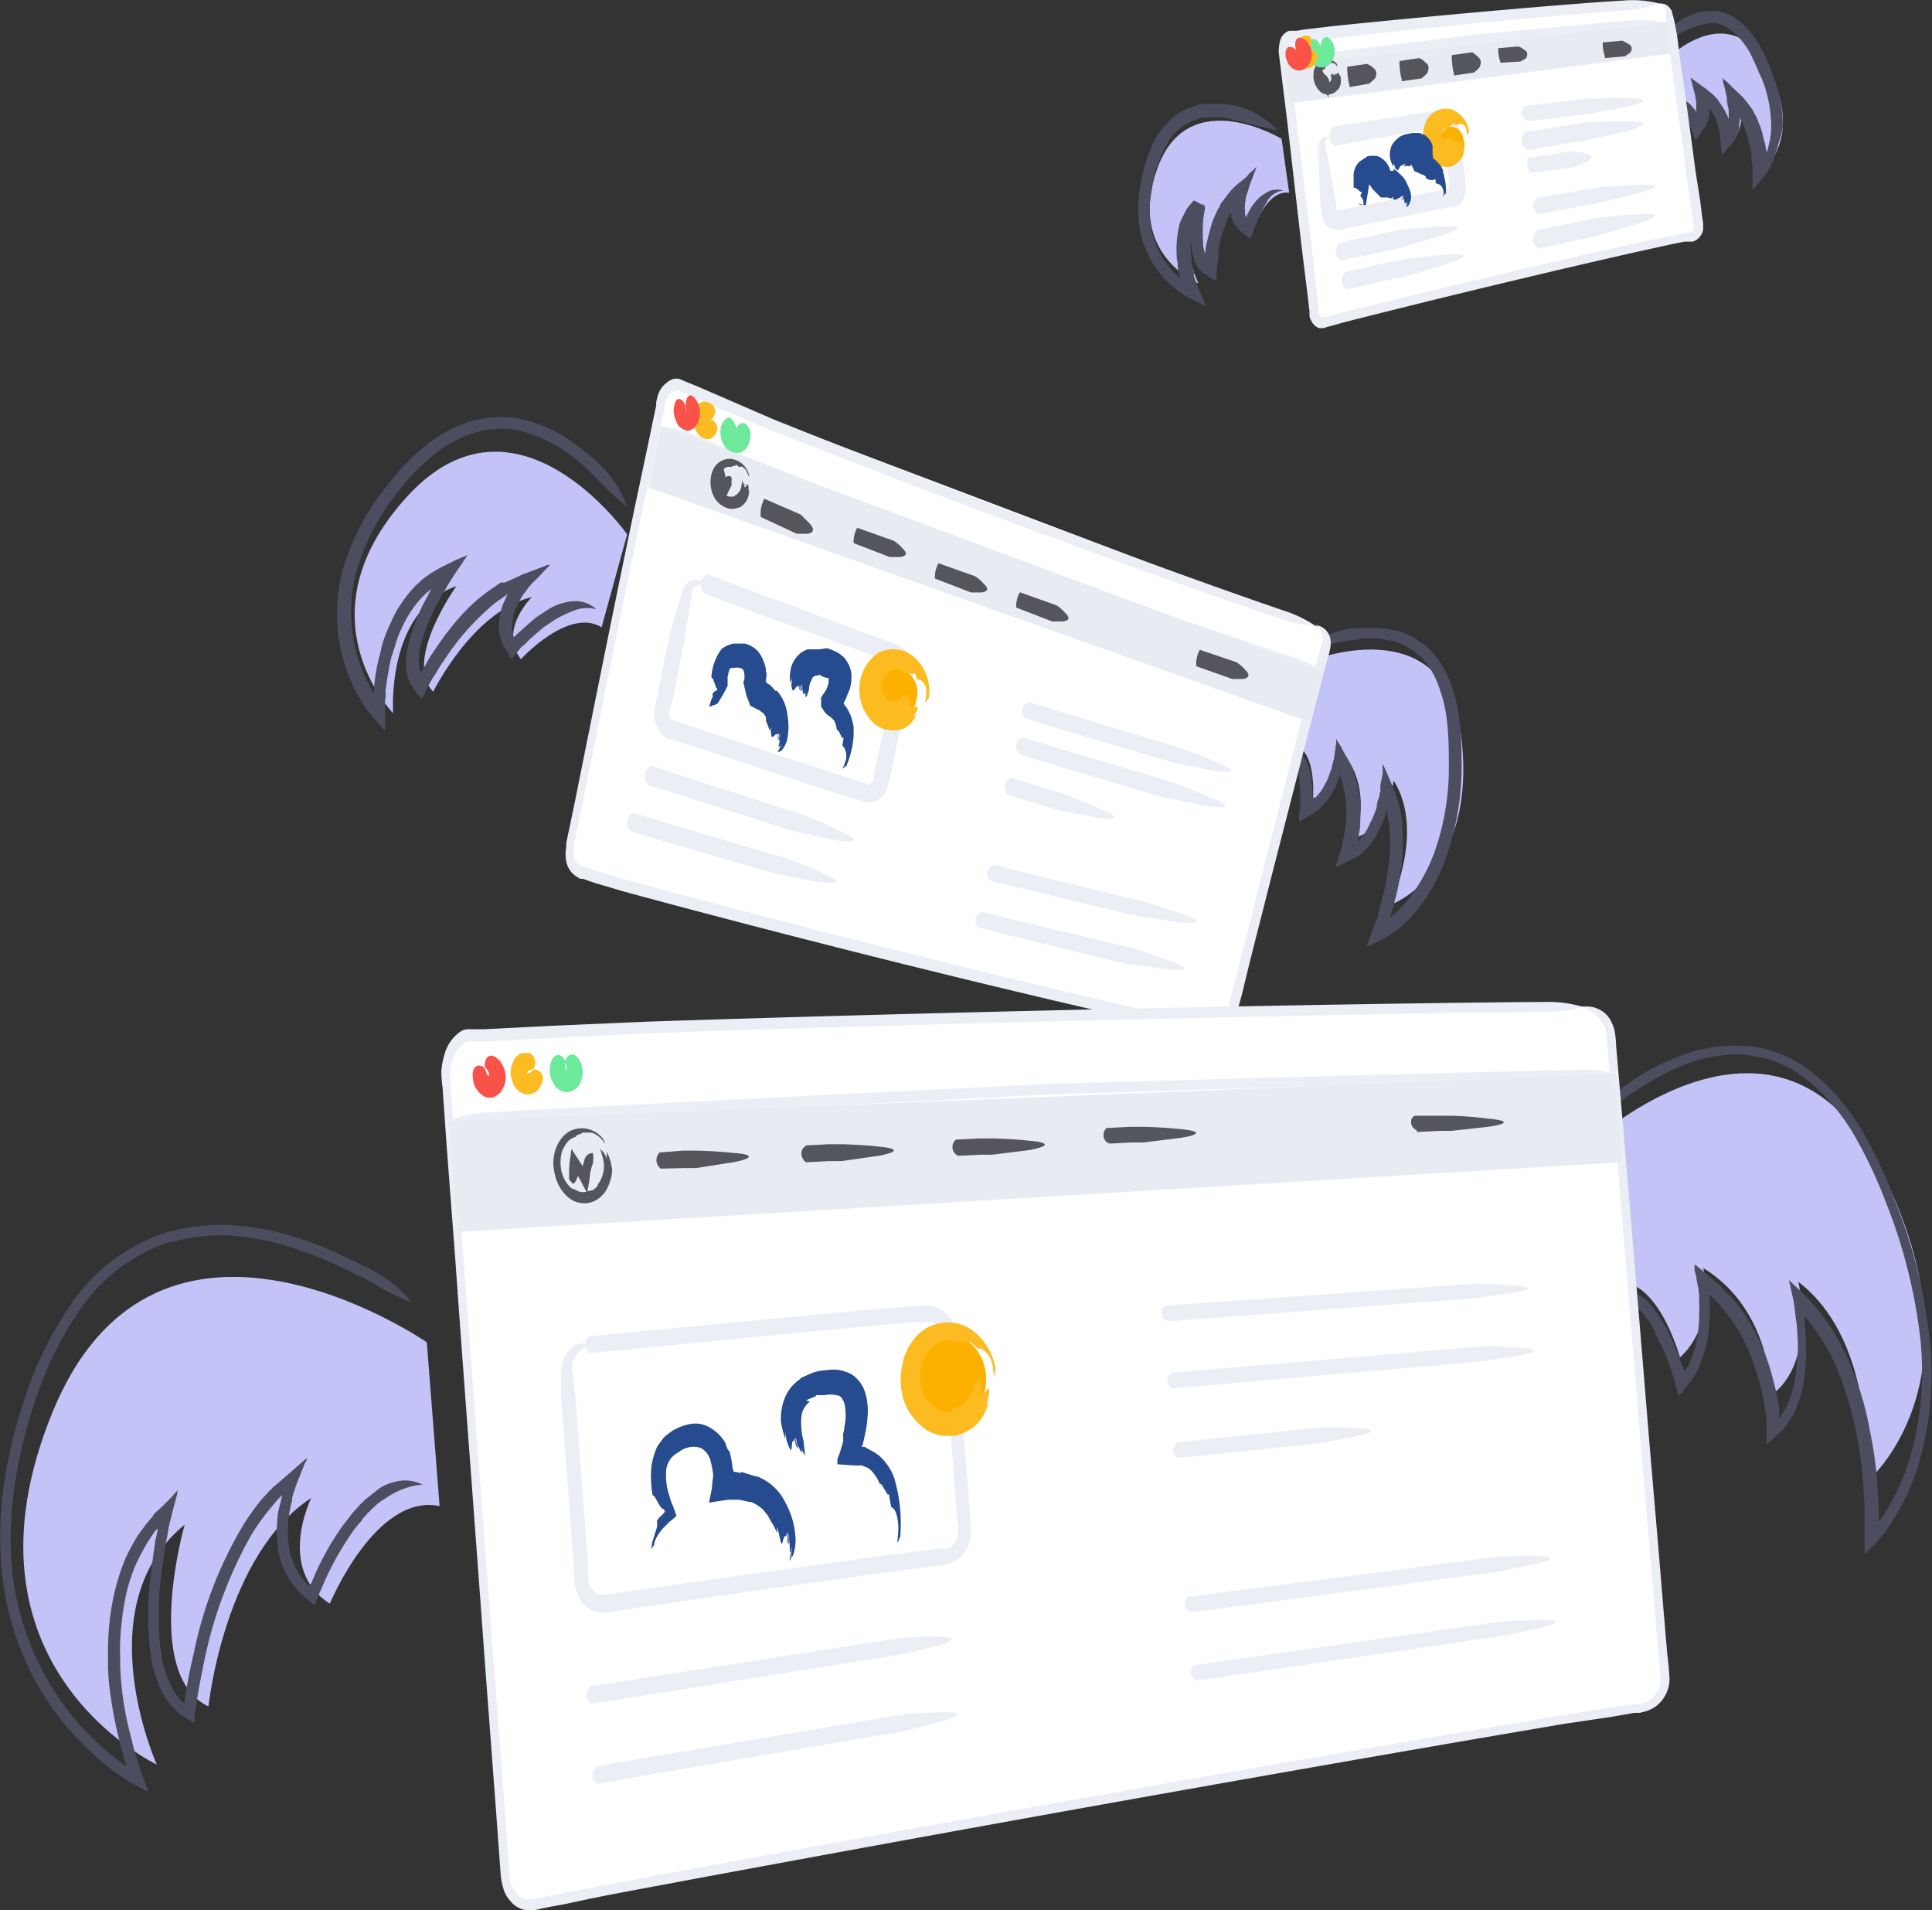 <svg id="Layer_1" data-name="Layer 1" xmlns="http://www.w3.org/2000/svg" viewBox="0 0 332.7 328.9"><rect x="0" y="0" width="332.7" height="328.9" fill="#333333" stroke="none"/><defs><style>.cls-1{fill:#c3c3f7;}.cls-2{fill:#4c4d5f;}.cls-3{fill:#fff;}.cls-4{fill:#ebeef4;}.cls-5{fill:#e8ecf2;}.cls-6{fill:#55565b;}.cls-7{fill:#fcb100;}.cls-8{fill:#fcbb20;}.cls-9{fill:#264b8e;}.cls-10{fill:#6de99b;}.cls-11{fill:#f85249;}</style></defs><path class="cls-1" d="M108,92.2S88.9,65.1,70.1,85.7,67.7,123,67.7,123s-1.3-17.6,10.9-21.9c0,0-9.2,12.8-4,18.2,0,0,6.8-13.9,17-16.3,0,0-5.8,5.6-1.9,10.7,0,0,8.2-9,13.9-5.5m121.5,6s24.1-10.1,26.6,13.3S239.4,156,239.4,156s6.1-12.7.6-21.4c0,0-1.1,8.3-6.6,9.8,0,0,3.1-8-2-14.4,0,0-.7,5.8-5.3,7.7,0,0,.8-9.3-4.1-9.4" transform="translate(0 -0.2)"/><path class="cls-2" d="M224.4,112l3.7-.7,3.9-.8,1.8-.2,1.2-.2h2.3l2.8.5a12.5,12.5,0,0,1,4.9,3,14.8,14.8,0,0,1,3,5.5c1.5,4.1,1.5,8.9,1.5,13.5a43.9,43.9,0,0,1-2,12.9,30.1,30.1,0,0,1-5.1,9.7,21.3,21.3,0,0,1-3,3h0V158l.5-1.5.3-1.3a26.9,26.9,0,0,0,.9-4.4,31.5,31.5,0,0,0,.4-8.1,6.6,6.6,0,0,0-.1-1.4l-.2-1.3-.2-.8-.2-.8c-.1-.4-.3-.9-.4-1.4l-.5-1.2-1.1-2.6-.6-1.3h0s0-.2-.1,0v1.6a17.7,17.7,0,0,0-.4,2v1a2.9,2.9,0,0,0-.2.9l-.3.8a.9.9,0,0,1-.1.5v.2a1.9,1.9,0,0,1-.2.8,16,16,0,0,1-1,2.3,10.1,10.1,0,0,1-1.6,2.6l-.5.6c.1-.9.3-1.7.4-2.6a40.1,40.1,0,0,0,0-4.9,18.4,18.4,0,0,0-.5-2.5,5,5,0,0,0-.4-1.3l-.2-.6v-.3l-.2-.5-.9-1.8a19.8,19.8,0,0,1-1.1-2l-.6-.9-.2-.4h0v.7l-.4,2.8-.3,1.1a4.3,4.3,0,0,1-.1.5l-.2.5-.3.9a8,8,0,0,1-.8,1.6,5.7,5.7,0,0,1-1.1,1.6l-.3.4H226v-.3c0-1.1-.1-2-.1-2.5a9.1,9.1,0,0,0-1.4-4.2,4,4,0,0,0-1.4-1.5,3.1,3.1,0,0,0-2.1-.2,3,3,0,0,1,2.2,2.3,25,25,0,0,1,.6,3.8c0,.5.1,1.3.1,2.3v1.4a13.7,13.7,0,0,1-.2,1.9v1.1c0,.2.1,0,.1,0l.4-.2,1.6-.9,1.5-1.1.5-.6.4-.4a8,8,0,0,0,1.3-1.9,8.2,8.2,0,0,0,.9-1.9,4.9,4.9,0,0,0,.4-1.1h0v.2h0v.2l.2.6.3,1.1a18.8,18.8,0,0,1,.4,6.7,20,20,0,0,1-.4,2.4l-.2,1.2-.2.6-.2.7-.4,1.3-.2.6v.3h.2l1.6-.8,1.6-.8a3.6,3.6,0,0,0,1.4-1.1l.8-.7a14.9,14.9,0,0,0,1.8-3,11.9,11.9,0,0,0,1.1-2.6l.3-.8v1l.3,1.2c0,.5.1.9.1,1.3a32.3,32.3,0,0,1-.4,7.6,25.8,25.8,0,0,1-.9,4.2l-.3,1.2-.4,1.5v.3a6.1,6.1,0,0,1-.5,1.2l-.7,2-.5,1.3-.3.7h.4l2.2-1.1,1.4-.8.7-.5.8-.5a35.1,35.1,0,0,0,3.3-3.4,31.3,31.3,0,0,0,5.4-10.4,47.7,47.7,0,0,0,2.2-13.5c0-4.7,0-9.6-1.6-14.2a17,17,0,0,0-3.5-6.3,14.5,14.5,0,0,0-5.9-3.6l-3.2-.5h-3.9l-2,.3a21.2,21.2,0,0,0-4,1.4,18.6,18.6,0,0,0-3.5,2.2Z" transform="translate(0 -0.2)"/><path class="cls-3" d="M226.6,108,117.3,66.6c-1.5-.6-3.1,1-3.5,2.7L98.1,146.4c-.4,1.8.5,3.7,1.9,4.1l108.9,27.1a2.9,2.9,0,0,0,3.3-2.3l16.4-63.9a2.9,2.9,0,0,0-2-3.4Z" transform="translate(0 -0.2)"/><path class="cls-4" d="M226.6,108a22.2,22.2,0,0,0-5.6-2.7c-13-4.4-52-18.5-87.8-32.9l-9-3.9-4.4-1.9-2.2-.9-.7-.3h-.8a3.3,3.3,0,0,0-1.3.7,4.2,4.2,0,0,0-1.6,2.5c-.1.3-.1.5-.2.8V70l-.3,1.4-1.1,5.3-2.2,10.4c-2.6,12.4-5.1,24.8-7.6,37.2l-3,14.9-1.3,6.2v.7a6.6,6.6,0,0,0,.1,2.8,4.1,4.1,0,0,0,1.8,2.3l.5.3h.5l.8.3,1.5.5,2.4.7,2,.6s43.6,12,91.5,22.8l9,1.7,1.1.2H210a3.7,3.7,0,0,0,2.5-1.9,4.3,4.3,0,0,0,.4-.7v-.7l.3-1.2.7-2.5c1.5-6.4,3.2-12.8,4.8-19.2l9-35.1,1-3.7a10.5,10.5,0,0,0,.4-1.7,3.7,3.7,0,0,0-.1-1.8,3,3,0,0,0-2.5-2,3.2,3.2,0,0,1,1.3,2.2,3.6,3.6,0,0,1-.2,1.1c-.2.5-.3,1.1-.5,1.7l-1,3.6-9,35.2c-1.6,6.5-3.3,12.9-4.9,19.4l-.6,2.4-.3,1.2v.6c-.1.1-.1.2-.2.4a2,2,0,0,1-1.3.9h-.9l-1.1-.2-9-1.8c-47.9-11-91.6-23-91.6-23l-1.9-.6-2.4-.7-1.5-.5-.8-.3-.7-.2a2.6,2.6,0,0,1-1-1.3c0-.3-.1-.6-.1-.9v-1.2l1.3-6.2,3-14.8c2.5-12.4,5-24.8,7.6-37.2L113,77.3l1.1-5.3.3-1.3v-.6a.8.8,0,0,1,.2-.6,2.5,2.5,0,0,1,1-1.6l.7-.4h.7l2.2,1,4.4,1.9,9,3.8c35.8,14.2,74.8,28.2,87.8,32.5a20.7,20.7,0,0,0,6.1,1.2Z" transform="translate(0 -0.2)"/><path class="cls-4" d="M113.6,73.6a18.7,18.7,0,0,0,5.7,3.5C128,80.8,172.1,98,172.1,98s41.3,14.2,49.6,16.8a24.3,24.3,0,0,0,6,1,19.3,19.3,0,0,0-5.6-2.7c-8.3-2.6-49.6-16.9-49.6-16.9s-44-17.3-52.8-21a18.4,18.4,0,0,0-6.1-1.6Zm7.7,28.5h-.2a1.9,1.9,0,0,1-.4-1.6,2.1,2.1,0,0,1,1-1.4h.2l4.2,1.6,27,10,.8.3.5.2h.2l.3.2a3.6,3.6,0,0,1,2,2.2,4.7,4.7,0,0,1,.3,1.7,2.5,2.5,0,0,1-.1.8v.6l-.5,2-1.8,8-1.7,8.1-.2.5a2.4,2.4,0,0,1-.2.8,3.8,3.8,0,0,1-.9,1.3,3,3,0,0,1-3,.8h-.2l-.4-.2-.9-.2-1.7-.5-26.9-8.8-3.4-1.1H115l-.3-.2-.6-.4a4.2,4.2,0,0,1-.9-1.4,4.9,4.9,0,0,1-.4-3.4l1.7-8.6.8-3.9.8-2.8.8-2.6.4-1.4.2-.6.3-.8a2.4,2.4,0,0,1,1.5-1.3,2.1,2.1,0,0,1,1.1.1c.5.3.5.5.4.6l-.9.4a2,2,0,0,0-.8,1.2v.2a5.4,5.4,0,0,0-.1.8l-.5,3-.7,4.5-1.1,5.5-.8,4.2-.6,2.1v.6a.6.6,0,0,0,.1.4.7.7,0,0,0,.4.5l1.6.6,3.3,1.1,26.5,8.7,1.6.5c.7.3.8.3,1,.2l.5-.5c.1,0,.1-.1.1-.2v-.4l.2-1,1.7-8,1.8-7.9.4-1.8a1.2,1.2,0,0,0-.2-.8.2.2,0,0,0-.2-.2l-.5-.2-1.7-.6-26.5-9.6-4.2-1.7Z" transform="translate(0 -0.2)"/><path class="cls-5" d="M113.8,73.6l113.9,42.3-2.2,8.6L111.6,84.1Z" transform="translate(0 -0.2)"/><path class="cls-4" d="M176.6,123.8h-.1a1.7,1.7,0,0,1-.5-1.5,1.9,1.9,0,0,1,1.1-1.2h.2l4.2,1.3,19.2,5.8,2.3.7s3.8,1.3,6.4,2.5c4.4,1.8,2.5,1.9-.4,1.5l-7-1.4-2-.6-19.2-5.7-4.2-1.3Zm-1,6.1h-.1a1.7,1.7,0,0,1-.5-1.5,1.7,1.7,0,0,1,1.1-1.2h.2l4.2,1.3,19.2,5.7,2.3.7s3.8,1.4,6.4,2.6c4.4,1.8,2.5,1.9-.4,1.5l-7-1.4-2-.5-19.2-5.7-4.2-1.3Zm-2,7h-.1a1.7,1.7,0,0,1-.5-1.5,1.5,1.5,0,0,1,1.1-1.2h.2l4.1,1.2,2.6.8,2.3.7s3.7,1.4,6.2,2.6c4.3,1.8,2.4,1.9-.5,1.5l-6.7-1.3-2-.6-2.6-.8-4.1-1.2Zm-3,14.9a.1.1,0,0,1-.1-.1,1.7,1.7,0,0,1-.5-1.5,2,2,0,0,1,1.1-1.1h.2l4.2,1.1,19.2,4.7,2.3.5,6.4,2.1c4.4,1.6,2.5,1.8-.4,1.5l-7-1.1-2-.4-19.1-4.6-4.3-1Zm-2,8.1h-.1a1.7,1.7,0,0,1-.5-1.5,1.7,1.7,0,0,1,1.1-1.2h.2l4.2,1.1,19.2,4.6,2.3.5s3.8,1.2,6.4,2.2c4.4,1.6,2.5,1.8-.4,1.5l-7-1-2-.4L172.8,161l-4.2-1.1Zm-57-24.6v-.2a1.8,1.8,0,0,1-.5-1.6,1.8,1.8,0,0,1,1.1-1.4h.2l4.2,1.4,19.2,6.2,2.3.7s3.8,1.5,6.4,2.8c4.4,2,2.5,2.1-.4,1.7l-7-1.5-2-.6-19.2-6.1-4.2-1.3Zm-3,7.8h-.1a1.8,1.8,0,0,1-.5-1.6,1.8,1.8,0,0,1,1.1-1.3h.2l4.2,1.3,19.2,5.7,2.3.6s3.8,1.4,6.4,2.6c4.4,1.9,2.5,2-.4,1.6.2.2-7-1.3-7-1.3l-2-.5-19.2-5.6-4.2-1.3Z" transform="translate(0 -0.2)"/><path class="cls-6" d="M126.4,85.6s.1,0,0,.1h-.9l-.8-.4-.3-.4h0c0-.1-.1-.2-.1-.3a2.9,2.9,0,0,1,0-3.3l.5-.5a1.4,1.4,0,0,1,1.1-.2l.4-.2c.2,0,.5,0,.4-.2s.6.5.7.4.5-.2,1.1.6l.5,1.1c.1.2-.1-.5,0-.3a3.7,3.7,0,0,0-3.1-2.8,3.2,3.2,0,0,0-3.2,2.1,5.5,5.5,0,0,0,.4,4.7,4.1,4.1,0,0,0,2.2,1.7,2.7,2.7,0,0,0,1.8-.1h.2a3.1,3.1,0,0,0,1.6-2.1,3.7,3.7,0,0,0,.1-1.1c0,.1-.1.3-.1.4v-.8c-.2-.8-.2-.4-.4-.1s-.1-.1-.2.2v-.6c0,.1,0,.7-.1.6s.1-.5,0-.6,0,.2,0,.3-.2-.8-.2-.3-.1-.4-.1-.6v.3a.4.4,0,0,0-.1-.3h0v.2a4.3,4.3,0,0,1-.1.5,2.2,2.2,0,0,1-1.3,2Z" transform="translate(0 -0.2)"/><path class="cls-6" d="M123.4,84.5c.6-.1.9-.2,1-.5l.3-1-1.3-.2.6,2.5.4,1.7,1.5-3.1c.2-.2,0-.5.1-1.2s-.9-.6-1.1-.3v-.3l-.5-2.1-.9,2a5.6,5.6,0,0,0-.4,1.2c-.2.3,0,.7.3,1.3Z" transform="translate(0 -0.2)"/><path class="cls-7" d="M157.8,120.7a3.8,3.8,0,0,1-4.8,3.1,4.5,4.5,0,0,1-2.8-5.5,3.8,3.8,0,0,1,4.8-3.1A4.5,4.5,0,0,1,157.8,120.7Z" transform="translate(0 -0.2)"/><path class="cls-8" d="M153.5,121c0,.1,0,.2-.1.2s-.2-.3-.4-.3h-.1a.8.8,0,0,1-.2-.5,1.8,1.8,0,0,1-.5-.7H152c0-.2-.1-.3,0-.5h-.2v-.3a3.2,3.2,0,0,1,.2-1.7,2.8,2.8,0,0,1,1.5-1.5,1.4,1.4,0,0,1,.9-.3,2.5,2.5,0,0,1,1.4.8c.1-.2.5-.2.8-.1s.7.3.8,0,.5,1.1.6,1.1a1.1,1.1,0,0,1,.8.3,2.4,2.4,0,0,1,.7,1.6,6.5,6.5,0,0,1-.2,1.9c.1.4.5-.8.6-.4a7.8,7.8,0,0,0-2.3-7.1,5.5,5.5,0,0,0-6.5-.8,7.3,7.3,0,0,0-1.9,2,7.6,7.6,0,0,0-1.2,4.6,7.8,7.8,0,0,0,1.8,4.7,5,5,0,0,0,2.7,1.8h.2a4.5,4.5,0,0,0,2.3,0,3.2,3.2,0,0,0,1.8-1,5.6,5.6,0,0,0,1-1.5l-.6.3a3.6,3.6,0,0,0,.7-1c.2-.6.1-.8,0-.8l-.6.2c-.3.1-.3-.3-.6-.2l.3-.5c0-.1-.3.7-.4.4a1.6,1.6,0,0,0,.4-.7c-.2,0-.5.7-.7.5s.6-.3.4-.5-.1.1-.2.2a.9.9,0,0,0,.1-.7c0-.2-.2-.2-.4,0l.3-.6-.2.3c0-.1.1-.2.1-.3h-.1v0H156c-.2.1-.5.1-.5.2a1.9,1.9,0,0,1-2,.8Z" transform="translate(0 -0.2)"/><path class="cls-6" d="M131,89.2h0a5.6,5.6,0,0,1,.6-3.1h.1l6.2,2.7,1.5,1.5c1.1,1.2.5,1.7-.4,1.8h-1.8L131,89.2Zm16,4.5h0a4.8,4.8,0,0,1,.6-2.6h.1l6.2,2.2a6.4,6.4,0,0,1,1.5,1.3c1.1,1,.5,1.4-.4,1.5h-1.8L147,93.7Zm14,6.1h0a4.8,4.8,0,0,1,.6-2.6h.1l6.2,2.2a6.4,6.4,0,0,1,1.5,1.3c1.1,1,.5,1.4-.4,1.5h-1.8L161,99.8Zm14,5h0a4.8,4.8,0,0,1,.6-2.6h.1l6.2,2.2a6.4,6.4,0,0,1,1.5,1.3c1.1,1,.5,1.4-.4,1.5h-1.8Zm31,10h0a4.9,4.9,0,0,1,.6-2.7h.1l6.2,2.1a6.4,6.4,0,0,1,1.5,1.3c1.1,1,.5,1.5-.4,1.6h-1.8l-6.2-2.2Z" transform="translate(0 -0.2)"/><path class="cls-9" d="M133.7,119c0,.1,0,.3-.2.1s-.8-1-1.3-1.2h-.1v-.2h-.2v-.3c0-.3.1-.7.1-1v-.3c0-.1-.1-.1-.1-.2a2.8,2.8,0,0,0-.1-.9,6.8,6.8,0,0,0-1.3-2.7,5,5,0,0,0-2.2-1.3h-2a5.2,5.2,0,0,0-2,.9,7.2,7.2,0,0,0-1.1,1.9,9.4,9.4,0,0,0-.7,3l.2.2a.8.8,0,0,1,.2.5c.3.5.4,1.3.6,1.2v.3c-.4.2-.8.5-.8.7h0a1,1,0,0,1-.2.9l-.3,1c-.1.3-.2.2-.2.2h.5l.3-.2h.2l.6-.3.9-1.5.8-1.5v-1.4a.7.7,0,0,1,.1-.5,1.9,1.9,0,0,1,.2-.8c0-.2.1-.3.3-.4h.5a2,2,0,0,1,1.3.1.7.7,0,0,1,.4.5c0,.2.1.4.1.6v.7l-.2.6c.3,1.1.4,1.7.5,2.1s.4,1,.7,1.9l1,.5.3.2h.1a1,1,0,0,1,.5.4h.1a2.2,2.2,0,0,1,.7.9v.4a1.9,1.9,0,0,0,.2.7,5.6,5.6,0,0,1,.4,1.2l.3-.6a2.1,2.1,0,0,0,0,1.1c0,.9.3.6.7.2s.3.3.5-.2a2.9,2.9,0,0,1-.2.9c.1,0,.2-.2.2-.5s.1-.5.2-.3a7,7,0,0,1-.3,1.2c.1,0,.2-.4.3-.7l.2-.6c0,.3-.4,1.1-.2,1.2s.1-.3.2-.5-.3,1.1-.3,1.4.2.2.5-.4a5.3,5.3,0,0,1-.8,1.5l.6-.8-.5.8h.1a1,1,0,0,0,.4-.5l-.3.5.5-.3a5.1,5.1,0,0,0,.9-1.6,11.4,11.4,0,0,0,.1-4.5,7.6,7.6,0,0,0-2.1-4.5Zm6.7-2.3c0-.1-.1-.2,0-.2h.6v-.2l.7.4.6.2h.3c.1,0,0,.1,0,.1h.1v.3a2.2,2.2,0,0,1-.1.8l-.3.8-.9,1.4v1.7h.1l.6.9.4.4.6.4.2.2.2.2a2,2,0,0,1,.4.8,3.6,3.6,0,0,1,.2,1c.2-.1.4.3.6.7s.3.8.5.6-.2,1.3-.1,1.4.8.8.6,2.3a9.1,9.1,0,0,1-.6,1.6h.1l.2-.2c.1-.2.3-.3.3-.1a16.5,16.5,0,0,0,1.3-5.3v-1.6a13.3,13.3,0,0,0-.5-1.9,10.9,10.9,0,0,0-.8-1.5l-.3-.3v-.2h-.1v-.2a7.7,7.7,0,0,0,.7-1.6,5.3,5.3,0,0,0,.6-2.4,4.5,4.5,0,0,0-.7-3,3.1,3.1,0,0,0-.9-1.1l-.5-.4a9.5,9.5,0,0,0-2.1-.9L141,112h-2l-.6.3a4,4,0,0,0-1.2,1,4.7,4.7,0,0,0-1.1,2.5,6.1,6.1,0,0,0,0,1.9l.3-.7a7.1,7.1,0,0,0-.1,1.4c.2,1.2.5.5.8.1s.4.2.5-.3v.8c.2,0,0-1,.2-.7v.9c.2-.1.1-1,.3-1s-.3.9,0,1a1.3,1.3,0,0,1,.1-.5c0,1,.3,1.4.5.6v.9h.1v0l.2-.3c.1-.4.3-.8.3-.9a3.5,3.5,0,0,1,.5-1.8c0-.3.3-.5.5-.6Z" transform="translate(0 -0.2)"/><path class="cls-10" d="M126.8,74a2.9,2.9,0,0,1-.2.9h0c.1-.3.1-.6.2-.9s-.8-2.3-1.6-1.8a2,2,0,0,0-.9,1.1,3.9,3.9,0,0,0-.1,2.4,3.7,3.7,0,0,0,1.1,1.9l.7.4.8.2a2,2,0,0,0,1.6-.7,3.2,3.2,0,0,0,.8-2.1,2.2,2.2,0,0,0-.3-1.6c-.5-1.1-1.6-1-2.1.2Z" transform="translate(0 -0.2)"/><path class="cls-8" d="M122.3,72.5h0a1.5,1.5,0,0,0,.8-1.1,1.7,1.7,0,0,0-.3-1.4,2.4,2.4,0,0,0-1.1-.6,1.5,1.5,0,0,0-1.6.6,4,4,0,0,0-.7,1.9v.9a3.7,3.7,0,0,0,1.3,2.6,1.7,1.7,0,0,0,1.7.3,2.6,2.6,0,0,0,.9-.9,2,2,0,0,0,.1-1.5A1.4,1.4,0,0,0,122.3,72.5Z" transform="translate(0 -0.2)"/><path class="cls-11" d="M118.1,70c0,.3.1.6.1.9v.2h0a2.8,2.8,0,0,1-.1-.9c-.5-1.4-1.4-1.7-1.8-.8A5.1,5.1,0,0,0,116,71a6.2,6.2,0,0,0,.7,2.3,2.6,2.6,0,0,0,1.4,1,.9.9,0,0,0,.7,0l.6-.3a3.4,3.4,0,0,0,1-1.6,4.3,4.3,0,0,0-.1-2.5,3.5,3.5,0,0,0-.8-1.3C118.8,67.8,118,68.6,118.1,70Z" transform="translate(0 -0.2)"/><path class="cls-2" d="M108,87.5a18.5,18.5,0,0,0-4.2-6.8l-1.3-1.3-1-.8-.2-.2-1.4-1.1a36.2,36.2,0,0,0-3.2-2.2A23.1,23.1,0,0,0,89,72.2a18.4,18.4,0,0,0-8.7.8,24,24,0,0,0-7.7,4.5,40.6,40.6,0,0,0-6,6.4,40,40,0,0,0-7.7,14.9,29.1,29.1,0,0,0,2.2,20.1l1.3,2.3a23.4,23.4,0,0,0,2.4,3.1l1.1,1.3.2.2h.2v-4.3a3.4,3.4,0,0,1,.1-1.1v-1.3a58.6,58.6,0,0,1,1-5.8,5.2,5.2,0,0,0,.3-.9l.3-.9a17.5,17.5,0,0,1,1.2-3.2,21.5,21.5,0,0,1,1.4-2.6,17.6,17.6,0,0,1,2.4-3l.9-.8.2-.2h.1l-.2.4-.4.8a32.3,32.3,0,0,0-3,7.2,15.9,15.9,0,0,0-.6,3,8.2,8.2,0,0,0,.3,3.8v.2l.2.4.4.8,1,1.4.6.7h.2l.3-.5.9-1.9.7-1.2.6-.9a14.5,14.5,0,0,1,1.2-1.9,43.2,43.2,0,0,1,9-10.1l2-1.4-.3.7a10,10,0,0,0-1.1,3.6,7.4,7.4,0,0,0,.2,3.3l.3.9a7.5,7.5,0,0,0,.7,1.2l.7,1.2.2.2.2-.2.5-.6.9-1.1.7-.6.9-.9.9-.8,1.4-1.2,2.1-1.4a22.1,22.1,0,0,1,3.5-1.6,5.9,5.9,0,0,1,3.5-.1,5.3,5.3,0,0,0-3.8-1.4,9.4,9.4,0,0,0-4.3,1.3l-2.3,1.5-1.5,1.3-.9.8-1.1,1-.2.2h-.2v-.3a4.9,4.9,0,0,1-.1-2.4,7.5,7.5,0,0,1,.9-3l.2-.3.3-.6.5-.8.3-.3.3-.5a14.8,14.8,0,0,1,1.8-1.9l1.1-1.2.6-.6.3-.3v-.2h-.1l-2.9,1.1-1.6.6-1.5.7-1.6.7h-.7l-.4.3-1.6,1.1a30.6,30.6,0,0,0-5.6,5.2,53.9,53.9,0,0,0-4,5.4,13.2,13.2,0,0,0-1.2,2l-.6.9-.4.6h0a10.6,10.6,0,0,1,.3-5.6,33.9,33.9,0,0,1,2.9-6.8l.4-.8.2-.4.5-.7c.5-1,1.2-2,1.9-3.1l1.1-1.6.5-.8.3-.4h-.1l-2.1.9-2,1a22.5,22.5,0,0,0-2.1,1.2l-1,.7-.4.3c-.1.1-.2.1-.2.2l-1,.9a22.4,22.4,0,0,0-2.7,3.4,15.1,15.1,0,0,0-1.5,2.8,24.4,24.4,0,0,0-1.4,3.4l-.3,1-.2,1a31.2,31.2,0,0,0-1.1,6.1v.9a9.5,9.5,0,0,1-1.1-2,26.9,26.9,0,0,1-2-18.7,38.8,38.8,0,0,1,7.3-14.1A35.9,35.9,0,0,1,74.1,79a21.5,21.5,0,0,1,7-4.1,16.8,16.8,0,0,1,7.7-.7,22.5,22.5,0,0,1,6.9,2.7,29,29,0,0,1,2.9,1.9l1.3,1.1.3.2.8.8,1.3,1.2a56,56,0,0,0,5.7,5.4Z" transform="translate(0 -0.2)"/><path class="cls-1" d="M220.7,24.1s-16.1-9.7-21.4,5.1S206.4,49,206.4,49s-4.6-8.8.9-13.7c0,0-2,8.6,2,10.2,0,0,.4-8.7,5.3-12.2,0,0-1.9,4.2,1.4,6,0,0,2.2-6.5,6-5.9m65-23s10.5-10.6,17.1,1,0,17.6,0,17.6.3-8-4.6-11.3c0,0,1.3,4.6-1.2,6.6,0,0-.2-4.9-4.3-7,0,0,.9,3.1-1.1,5.1,0,0-1.7-5-4.3-3.9" transform="translate(0 -0.2)"/><path class="cls-2" d="M286,8l3.2-2a22.8,22.8,0,0,1,3.6-1.5l1.6-.3h1.1a7.3,7.3,0,0,1,2.2.9,12.7,12.7,0,0,1,3.8,4.5c.5,1,1,2.1,1.4,3.1a16.6,16.6,0,0,1,1.2,3.1,21.6,21.6,0,0,1,.9,6.2,12.4,12.4,0,0,1-.3,2.7l-.3,1.3-.2.5h0a1.5,1.5,0,0,0-.1-.7,8.5,8.5,0,0,0-.4-1.7,14.1,14.1,0,0,0-.6-2.2,6.9,6.9,0,0,1-.5-1.3l-.4-.7-.4-.8L301,18l-.9-1.1-1.9-1.8-.8-.8-.5-.4-.2-.3c-.1-.1,0,.1,0,.2v.4l.4,1.5.3,1.5v.6a1.3,1.3,0,0,1,.1.6,3.1,3.1,0,0,1,.2,1.1v1.2a12.4,12.4,0,0,0-1-2l-.6-.9-.2-.3-.3-.4-.6-.6-.6-.5-.6-.5-1-.7-1.5-1.1-.2-.2.7,2.7a4.3,4.3,0,0,1,.2,1.1,1.9,1.9,0,0,1,.1.8v1.3h0s0,.1-.1,0v-.2l-.3-.3-.6-.7a7.1,7.1,0,0,0-1.4-1,1.7,1.7,0,0,0-1.8.2,1.3,1.3,0,0,1,1.3.5,2.5,2.5,0,0,1,.8,1.2l.3.6.3.9a16.2,16.2,0,0,1,.6,1.7l.7,2.1.3-.3.2-.3.6-.9a5.8,5.8,0,0,0,1.3-2.6c0-.2.1-.4.1-.6v-.8h.1c.1.3.3.5.4.8a5.3,5.3,0,0,1,.8,1.7v.2a1.1,1.1,0,0,0,.2.5l.3,1.3v.6a2.5,2.5,0,0,1,.1.8l.2,1.8v.2l.3-.2.2-.3,1-1.1a7.2,7.2,0,0,0,1.5-2.7v-.9c0-.2.1-.5.1-.8v-.4l.2.5.3.5a7.6,7.6,0,0,1,.4,1.1,7.6,7.6,0,0,1,.6,2,12.4,12.4,0,0,1,.4,1.6c0,.2.1.4.1.6v.9l.2,1.5v3.3c0,.2,0,.7.1.4l1.4-1.6a11.7,11.7,0,0,0,1.9-3,3.6,3.6,0,0,0,.4-1.1l.2-.6a7.4,7.4,0,0,0,.4-1.4A17.3,17.3,0,0,0,307,22a22.4,22.4,0,0,0-1-6.8c-.3-1.1-.8-2.2-1.2-3.4a18.7,18.7,0,0,0-1.5-3.2,14.4,14.4,0,0,0-4.5-5.3,8.4,8.4,0,0,0-3.1-1.2h-1.5a7.8,7.8,0,0,0-2.2.4,8.6,8.6,0,0,0-3.9,2.3A11.5,11.5,0,0,0,286,8Z" transform="translate(0 -0.2)"/><path class="cls-3" d="M285.7.8,222.3,6.7c-.8.1-1.3,1.5-1.2,2.6l5.3,45.1a1.5,1.5,0,0,0,1.8,1.4l63.1-14.9a1.7,1.7,0,0,0,1.3-1.8L287.5,2.3A1.7,1.7,0,0,0,285.7.8Z" transform="translate(0 -0.2)"/><path class="cls-4" d="M285.7.8a18.4,18.4,0,0,0-6.2-.5c-7.4.4-29.6,2.3-50,4.4l-5,.6-1.2.2H222a2.5,2.5,0,0,0-1.5,1.5,7.8,7.8,0,0,0-.3,2.2l1.5,12.2,2.4,20.9,1,8.1.4,3.4v.8a3,3,0,0,0,.4,1,2.3,2.3,0,0,0,1.3,1.1h.8l.5-.2.8-.2,1.4-.4,1.1-.3s24.2-6.2,50.8-12.2l5-1.1,2.5-.5h1.4a2.6,2.6,0,0,0,1.8-2.2v-.9l-.2-1.3-.3-2.5-.8-5.1c-.9-6.8-1.8-13.5-2.7-19.6l-.5-3.9c-.2-1.1-.4-2.3-.7-3.4a4.5,4.5,0,0,1-.2-.8,4.2,4.2,0,0,0-.6-.8,1.6,1.6,0,0,0-1.6-.4,1.4,1.4,0,0,1,1.1.9.7.7,0,0,1,.1.5v.7a20.7,20.7,0,0,0,.3,3.5l.5,3.9c.8,6.2,1.8,12.8,2.7,19.7l.7,5.1.4,2.6.2,1.3v.3a.8.8,0,0,1-.6.8l-1.2.2-2.5.5-5,1c-26.6,5.9-50.8,12-50.8,12l-1.2.3-1.3.4-.8.2h-.7a.3.3,0,0,1-.3-.3l-.2-.3v-.6l-.4-3.4-.9-8.1c-.7-6-1.6-13.1-2.5-20.8L221.9,9a1.9,1.9,0,0,1,.1-.8,1,1,0,0,1,.4-.5l2.3-.3,5-.6c20.4-2.4,42.6-4.3,50-4.8a20,20,0,0,0,6-1.2Z" transform="translate(0 -0.2)"/><path class="cls-4" d="M221.2,11.4a19.1,19.1,0,0,0,6.3.2c4.5-.7,27.4-3.5,27.4-3.5l22.7-2.2,3.8-.4a20.1,20.1,0,0,0,6-1.3,22,22,0,0,0-6.2-.5l-3.8.3L254.6,6.1,227.2,9.4a18.5,18.5,0,0,0-6,2ZM230,25.3h-.2c-.6-.4-1.6-1.4-.4-3.1l.2-.2,4.4-.7,9.8-1.5,2.5-.4,1.2-.2h1.7A2.7,2.7,0,0,1,251,21l.3,1.1v.7l.3,2.8.7,5v1.3a5.4,5.4,0,0,1,.1.8,2.5,2.5,0,0,1-.2,1.2,2.8,2.8,0,0,1-1.4,1.8l-.6.2h-.8l-8.7,1.8-8.7,1.8-1.1.3h-.9a3.1,3.1,0,0,1-1.3-.6h-.1l-.3-.3a4.1,4.1,0,0,1-.5-.9c-.1-.3-.1-.6-.2-1v-.5l-.2-1s-.3-5.1-.3-8.7V25.2a.9.9,0,0,1,.1-.5,1.3,1.3,0,0,1,.9-1c.5-.1.6.2.5.3a2,2,0,0,0-.4.8v.6l.3,1.3c0-.4,1.6,8.7,1.6,8.7v1.1l2-.4,8.4-1.7,8.5-1.6h.5V30.9l-.7-5-.4-3.8-4.4.7-9.8,1.7-4.3.8Z" transform="translate(0 -0.2)"/><path class="cls-5" d="M221.2,11.5l66.1-7.4.7,5.3L222,18Z" transform="translate(0 -0.2)"/><path class="cls-4" d="M263.2,21H263a1.7,1.7,0,0,1-1-1.2,1.6,1.6,0,0,1,.6-1.4h.2l4.4-.5,3.4-.4,2.4-.3s4.1-.2,7-.1c4.9,0,3,.8.1,1.5l-7,1.3-2.2.2-3.3.5Zm0,5H263c-.7-.4-1.6-1.4-.4-3.1h.2l4.4-.7,3.3-.5,2.5-.4s4.1-.3,7-.2c4.9,0,3,.9.1,1.7L273,24.4l-2.1.3-3.3.6-4.4.7Zm.3,4h0a3.4,3.4,0,0,1-.4-2.6h0l7.7-1.2,2.2.4c1.5.4,1.1,1,.2,1.5l-2.2.9Zm1.7,7H265c-.7-.3-1.6-1.2-.4-2.6s.1-.1.2-.2l4.4-.7,3.4-.6,2.4-.4s4.1-.4,7-.5c4.9-.2,3,.7.1,1.5L275,35.2l-2.1.4-3.3.6-4.4.8Zm0,6H265c-.7-.3-1.6-1.3-.4-3,0-.1.1-.1.2-.2l4.4-.9,3.4-.7,2.4-.5s4.1-.5,7-.6c4.9-.4,3,.7.1,1.6L275,40.8l-2.1.5-3.3.7-4.4,1Zm-34,2H231c-.7-.3-1.6-1.3-.4-3h.2l4.4-1,3.4-.7,2.4-.5s4.1-.5,7-.6c4.9-.4,3,.7.1,1.6l-7,2.1-2.2.5-3.3.7Zm1,5H232c-.7-.3-1.6-1.2-.4-2.8a.2.2,0,0,1,.2-.2l4.4-1,3.4-.7,2.4-.5s4.1-.6,7-.7c4.9-.4,3,.6.1,1.6l-7,2.1-2.2.4-3.3.8Z" transform="translate(0 -0.2)"/><path class="cls-6" d="M229,14.3h-.8a1.3,1.3,0,0,1-.6-1.4.9.9,0,0,1,.1-.5.5.5,0,0,1,.5-.3c-.2-.3.4-.5.2-.8h.5a.7.7,0,0,1,.8-.2c.3.1.5.5.6.5s-.2-.3,0-.3a2.2,2.2,0,0,0-2.6-.7,2.6,2.6,0,0,0-1.5,2.6,2.7,2.7,0,0,0,.2,1.3,3.6,3.6,0,0,0,1.1,1.6,2,2,0,0,0,1.7.3,2.1,2.1,0,0,0,1.1-.7h.1a2.9,2.9,0,0,0,.5-2,1.9,1.9,0,0,0-.2-.7v.3c-.1-.2-.1-.4-.2-.5s-.2-.1-.3.1-.2,0-.2.2,0-.2-.1-.2.2.3,0,.2a.4.4,0,0,0-.1-.3c0,.1.1.4,0,.4s0-.3-.1-.3,0,.1,0,.2-.3-.3-.3,0a.4.4,0,0,0-.1-.3v.2h-.1v.4A.8.8,0,0,1,229,14.3Z" transform="translate(0 -0.2)"/><path class="cls-6" d="M227.7,14.9c.4-.2.6-.3.6-.5s0-.4,0-.6l-1.1.6.3.5.2.3,1.1,1.8V14.8c0-.3.1-.5.1-.8l-.5-.8c-.4-.3-.7-.3-.8,0s-.1.8-.2,1.2l1.3-.4-.3-.4-.4-.7L227,11v3.3A.9.9,0,0,0,227.7,14.9Z" transform="translate(0 -0.2)"/><path class="cls-7" d="M252,24.2a2,2,0,0,1-3.3,2.2,2.6,2.6,0,0,1-.7-1.5,2.5,2.5,0,0,1,1.7-2.9,2.5,2.5,0,0,1,1.6.6,2.6,2.6,0,0,1,.7,1.6Z" transform="translate(0 -0.2)"/><path class="cls-8" d="M248.9,24.1v.2h-.2a.8.8,0,0,1-.4-.4,1,1,0,0,1,.1-.9,1.4,1.4,0,0,1,.2-.6h.7a1,1,0,0,1,.4-.5c.2-.2.5-.2.5-.5l.6.4c.3-.3.9-.6,1.6.3a4,4,0,0,1,.2,1.3c.1.2.2-.6.4-.4a4.8,4.8,0,0,0-3.1-4,3.8,3.8,0,0,0-4.1,1.7,6.8,6.8,0,0,0-.7,2,7.1,7.1,0,0,0,.3,3.5,4.7,4.7,0,0,0,2.2,2.4,3.4,3.4,0,0,0,2,.3h.2a2.9,2.9,0,0,0,1.3-.8,3,3,0,0,0,.9-1.3,5.3,5.3,0,0,0,.1-1.3l-.3.3a1.1,1.1,0,0,0,.1-.8c-.1-.8-.3-.4-.7-.3s-.3-.1-.5,0a.4.4,0,0,1,.1-.3c-.2,0,0,.5-.3.3s0-.3,0-.4-.1.4-.3.3.3-.2.1-.3a.1.1,0,0,1-.1.1c0-.3-.2-.4-.5-.2a.3.3,0,0,1,.1-.2h-.9Z" transform="translate(0 -0.2)"/><path class="cls-6" d="M232.4,15h0a12.4,12.4,0,0,1-.4-3.3h0l3.4-.5a4.1,4.1,0,0,1,1.1.7,1.2,1.2,0,0,1,.5.9,1.5,1.5,0,0,1-.3,1l-.9.8-3.4.6Zm9-1h0a12.4,12.4,0,0,1-.4-3.3h0l3.4-.5a2.8,2.8,0,0,1,1.1.8.9.9,0,0,1,.5.9,1.9,1.9,0,0,1-.3,1l-.9.8-3.5.5Zm9-1h0a12.4,12.4,0,0,1-.4-3.3h0l3.5-.5a3.5,3.5,0,0,1,1,.8,1.1,1.1,0,0,1,.5.9,1.9,1.9,0,0,1-.3,1,6.5,6.5,0,0,1-.9.8l-3.4.5Zm8-2h0a6.9,6.9,0,0,1-.4-2.5h0l3.4-.3a2.4,2.4,0,0,1,1.1.6.8.8,0,0,1,.5.7,1.1,1.1,0,0,1-.3.8l-.9.5Zm18-1h0a6.9,6.9,0,0,1-.4-2.5h0l3.4-.3,1.1.6a.9.9,0,0,1,.4,1.2l-.2.3-.9.6-3.5.3Z" transform="translate(0 -0.2)"/><path class="cls-9" d="M240,29.4c0,.1,0,.2-.1.2h-.5v-.2h-.1V29h-.1l-.3-.6a4,4,0,0,0-1.6-1.3,5.4,5.4,0,0,0-1.8,0l-1.2.8a2.8,2.8,0,0,0-1,1.4,3.6,3.6,0,0,0-.2,1.5v1.7a1.2,1.2,0,0,1,.8.4c.2.2.4.4.6.3v.2c-.1.2-.3.5-.2.6a1.6,1.6,0,0,1,.5,1.1v.4h-.1l-.5-.2H234l.7-.2h.1l-.9.2.6.2h.7l.3-1.8.3-1.9v-.5h-.5s-.1-.1-.1,0h.2v.2c.1.1,0,.1,0,.1s.1-.1.1-.2h.1c0-.4.1-.7,0-.5a.1.1,0,0,0-.1.1l-.2.2h-.1a15.9,15.9,0,0,1,1.2,1.6l1.4,1.4H239l.6.2c0-.1.1-.2.2-.3s0,.4.1.4.5.2.8-.1.4,0,.5-.4a1.3,1.3,0,0,1,.1.6c.2,0-.2-.7.1-.6s.1.4.1.7,0-.9.1-.9-.1.8.1.8v-.4c.1.3.1.6.2.9s.3.1.4-.4a4.3,4.3,0,0,1-.2,1.1c.1-.2.1-.4.2-.6s-.1.4-.1.6h.1a.6.6,0,0,0,.1-.4.8.8,0,0,1-.1.4l.3-.3a3.3,3.3,0,0,0,.4-1.3,4,4,0,0,0-.3-1.5l-.6-1.3a4.7,4.7,0,0,0-1.1-1.3,3.9,3.9,0,0,0-1-.8Zm3.3-1.6-.2-.2c0-.1.2.2.2.1h-.1c.1,0,.1.1.1.2h.2v-.9h-.6v.2h0v.2a2.2,2.2,0,0,1-.1.8,4.1,4.1,0,0,1,.5.9c.1.1.1.3.2.4s0,.2.1.2l.5.2.9.4h.1a.1.1,0,0,1,.1.1h.1l.2.2c0,.1.1.2.1.3s1,.5,1.4.2.1.7.3.7.9.1,1.2,1-.1.9,0,1.1h.1c.1-.1.1-.1.1-.2s.2-.3.3-.1a10.2,10.2,0,0,0-.3-3,1.9,1.9,0,0,0-.2-.7v-.4l-.3-.6a6.3,6.3,0,0,0-1.1-1.2l-.2-.2h-.2a.6.6,0,0,0,0-.6V25.3a3.1,3.1,0,0,0-.5-1,3,3,0,0,0-.8-.8l-.9-.4h-1.3l-1,.2a3.5,3.5,0,0,0-1.5.7l-.2.2a3.1,3.1,0,0,0-1,1.5,3.7,3.7,0,0,0-.1,1.8,7.8,7.8,0,0,0,.5,1.4c0-.2.1-.4.1-.6l.3.9c.5.6.5.1.8-.3s.4-.1.4-.3.1.2.2.4-.3-.5,0-.5.1.3.1.5-.1-.6.1-.6,0,.1,0,.2,0,.2.2.2,0-.2,0-.2.5.5.6,0a.6.6,0,0,0,.1.4v0h0v-.2h0l.2-.2c.1-.2.1-.4.2-.5s.3-.2.3-.2Z" transform="translate(0 -0.2)"/><path class="cls-10" d="M227.4,8.4c0,.2.1.3.1.5h0V8.4c-.4-1.4-1.4-1.9-1.9-1.1a3.2,3.2,0,0,0-.3,1.4,3,3,0,0,0,.5,2.1,2.3,2.3,0,0,0,1.4,1h.7l.6-.2a2.3,2.3,0,0,0,1.1-1.3,3.3,3.3,0,0,0,.1-2.2,2.4,2.4,0,0,0-.7-1.2C228.3,6.1,227.4,6.9,227.4,8.4Z" transform="translate(0 -0.2)"/><path class="cls-8" d="M225.4,8.9l-.3.2h0l.3-.2c.7-.9.6-2.2,0-2.5a1.7,1.7,0,0,0-1,0,2.6,2.6,0,0,0-1.1,1.4,4.1,4.1,0,0,0-.1,1.9c.1.3.1.6.2.8a4.3,4.3,0,0,0,.4.7,2.3,2.3,0,0,0,1.2.8,2.1,2.1,0,0,0,1.4-.7,5,5,0,0,0,.5-1.3,1.2,1.2,0,0,0-.5-1,.8.8,0,0,0-1-.1Z" transform="translate(0 -0.2)"/><path class="cls-11" d="M223.3,9l.3.4h0l-.3-.4c-.8-1.1-1.8-.9-1.9.1a2.6,2.6,0,0,0,.2,1.5,2.6,2.6,0,0,0,1.2,1.5,1.8,1.8,0,0,0,2.2-.3l.5-.6a3.7,3.7,0,0,0,.4-1.8,3.6,3.6,0,0,0-.8-2,2.1,2.1,0,0,0-1.1-.7C223.2,6.5,222.7,7.7,223.3,9Z" transform="translate(0 -0.2)"/><path class="cls-2" d="M219.9,22.6a14.2,14.2,0,0,0-3-2.5,12.8,12.8,0,0,0-4.2-1.7,13.8,13.8,0,0,0-2-.3h-3.8l-1,.3a10.3,10.3,0,0,0-4,2.1,16.4,16.4,0,0,0-2.9,3.5,26.7,26.7,0,0,0-2.7,8.7,20.2,20.2,0,0,0,.4,8.8,18.5,18.5,0,0,0,3.8,6.7l1.2,1.1.3.3.5.4,1.1.8,1,.6.9.4,1.5.8.5.2h.2l-.3-.5-.7-1.7-.7-1.7c-.1-.4-.3-.7-.4-1.1v-.7a2.5,2.5,0,0,1-.2-.7,5.1,5.1,0,0,1-.2-.9v-1a13.6,13.6,0,0,1-.2-2,14.9,14.9,0,0,1,.5-3.6,11.7,11.7,0,0,1,.5-1.1l.8-1.2.5-.5v-.2l-1.9-1v.7a12.3,12.3,0,0,0-.2,1.9,15.7,15.7,0,0,0,0,5.3,6.5,6.5,0,0,0,.4,1.9v.4a.8.8,0,0,1,.2.4,3.5,3.5,0,0,1,.5.8l.6.7.6.4,1.5,1h.5V47.3a23,23,0,0,1,.3-2.6V43.4a21.7,21.7,0,0,1,1.1-4.2c.2-.6.5-1.3.8-2l.3-.5h0v.6c0,.2,0,.3.1.4a4.2,4.2,0,0,0,.4,1l.9,1.1,1.7,1.4h.2s.1.1.1,0l.2-.5.3-.9a7.3,7.3,0,0,1,.5-1.2,2.5,2.5,0,0,0,.2-.7l.3-.5.4-.9.9-1.6A3.6,3.6,0,0,1,221,33a4.1,4.1,0,0,0-2.2,0,8.7,8.7,0,0,0-1.8,1.1,10.7,10.7,0,0,0-1.4,1.6l-.6,1-.3.6v.4h0l-.3-.6v-.6a5.5,5.5,0,0,1,.1-1.8,2,2,0,0,1,.1-.7l.3-.9.3-1,.6-1.6.6-1.6-.5.5-.7.6-.6.7L213,32a13.6,13.6,0,0,0-1.2,1.2l-1.3,1.7-.3.4-.2.5-.3.5a22.9,22.9,0,0,0-1,2.3c-.4,1.4-.8,2.9-1.1,4.4v1.2h0a7.5,7.5,0,0,1-.4-1.6,36.8,36.8,0,0,1,0-4.7l.3-1.8v-.4h0l-1.9-1-.2.2-.6.7a6,6,0,0,0-.9,1.5c-.3.5-.5,1-.7,1.4a18.4,18.4,0,0,0-.5,6.6,1.3,1.3,0,0,1,.1.6V46a4.4,4.4,0,0,0,.2,1,2.4,2.4,0,0,0,.2.8v.3l-.2-.2-1.1-1a16.3,16.3,0,0,1-3.3-5.9,17.1,17.1,0,0,1-.3-7.8,22.1,22.1,0,0,1,2.5-7.9,9,9,0,0,1,5.5-4.6l.8-.3h3.1a4.7,4.7,0,0,1,1.7.3l4,1,3.8.9Z" transform="translate(0 -0.2)"/><path class="cls-1" d="M73.5,231.3s-46.3-32-64.4,11.9S27,304,27,304s-12.3-27.3,4.8-41.3c0,0-7.4,25.8,4.1,31.3,0,0,2.7-26.1,17.7-35.9,0,0-6.1,12.3,3.2,18.2,0,0,7.9-19.1,18.9-16.8M274,196.9s32.8-30.3,50.4,5.7-3.1,52.9-3.1,52.9,2.3-23.9-11.6-34.6c0,0,3.1,14-4.7,19.5,0,0,.2-14.6-11.7-21.9,0,0,2.3,9.7-4,15.4,0,0-4.2-15.3-12.1-12.6" transform="translate(0 -0.2)"/><path class="cls-2" d="M273,193.9a48.1,48.1,0,0,0,6-4l1.3-1,1-.7h.2l1.1-.8,2.2-1.3a35.8,35.8,0,0,1,4.8-2.4,24.4,24.4,0,0,1,11-1.9l2.9.5a15.2,15.2,0,0,1,2.8.9l1.3.6,1.3.7.7.4.6.5,1.2.9a34.9,34.9,0,0,1,8,9.5,80.4,80.4,0,0,1,5.4,11.5,91.1,91.1,0,0,1,5.9,23.5,54.6,54.6,0,0,1-1.8,20.5,17.2,17.2,0,0,0-.7,2.1l-.8,1.9-.4.9-.4.9-.9,1.7a28.2,28.2,0,0,1-1.8,2.9l-.4.5v-2.9c-.1-1.8-.2-2.8-.2-3.3v-.5l-.2-2a70.3,70.3,0,0,0-1.1-7,52.8,52.8,0,0,0-4-12.8,37.6,37.6,0,0,0-5-8.1l-1.3-1.5-1.8-1.8-1-.9-.4-.4-.2-.2c-.1-.1-.2-.3-.2,0l.7,3.1c.2,1,.3,2,.4,2.9l.2,1.4c.1,1,.1,1.9.2,2.9a26.1,26.1,0,0,1-.2,4,20.9,20.9,0,0,1-.9,5.1,13.9,13.9,0,0,1-1.2,2.8l-.9,1.4h0v-1.7a39.4,39.4,0,0,0-1-4.7,35.2,35.2,0,0,0-2.5-7.1,31.7,31.7,0,0,0-4.4-7l-1.5-1.5-.7-.8-.2-.2-.4-.3-.7-.6-3-2.5h-.2v.8l.3,1.2a15.5,15.5,0,0,0,.4,2.1,3.4,3.4,0,0,0,.1,1v1.5a12.1,12.1,0,0,1,0,1.9,22.2,22.2,0,0,1-.3,3.7,14,14,0,0,1-1.1,4,7.6,7.6,0,0,1-.9,1.8l-.2.4h0l-.3-.8-.4-1c-.5-1.4-1-2.7-1.6-4l-.9-1.9-.2-.3-.3-.4a4.1,4.1,0,0,0-.5-.9,19.5,19.5,0,0,0-1.7-2.3,7.4,7.4,0,0,0-3.5-2.3,4.5,4.5,0,0,0-3.6.7,4.9,4.9,0,0,1,3.1.7,10.4,10.4,0,0,1,2.5,2.2,11.6,11.6,0,0,1,1.6,2.1l.4.7.3.5v.3l.9,1.8c.6,1.2,1.1,2.4,1.6,3.7l.3,1,.4,1.2.6,2.1.3,1.1h.1v-.2l.4-.4,1.3-1.7.3-.4.3-.4.3-.5a12.4,12.4,0,0,0,1-2,25.4,25.4,0,0,0,1.3-4.5,26,26,0,0,0,.3-4v-3.5h.1v.2l.7.7a8.6,8.6,0,0,1,1.3,1.4,30.1,30.1,0,0,1,4.2,6.5,42.3,42.3,0,0,1,2.4,6.8,35.8,35.8,0,0,1,.9,4.5l.2,1.1v4.7l.7-.6,1.3-1.2a4.9,4.9,0,0,0,1.2-1.3,1.6,1.6,0,0,0,.6-.8,3.5,3.5,0,0,0,.5-.8,13,13,0,0,0,1.4-3.2,20.5,20.5,0,0,0,1-5.5,29.5,29.5,0,0,0,.1-4.2c0-1-.1-2.1-.2-3.1v-1.5l.3.5a37.5,37.5,0,0,1,4.8,7.6,60.3,60.3,0,0,1,3.8,12.3,65.8,65.8,0,0,1,1,6.9l.2,2v.5c0,.4.1,1.4.2,3.2v8h.1l.8-.8.9-.9.9-1,.9-1.1.5-.8a30.5,30.5,0,0,0,1.9-3l.9-1.8.5-.9.4-1,.8-2a18.7,18.7,0,0,0,.7-2.2,54.3,54.3,0,0,0,1.9-21.2,86.9,86.9,0,0,0-6-24.1,74.4,74.4,0,0,0-5.5-11.8,36.7,36.7,0,0,0-8.4-10l-1.3-1-.7-.5-.7-.4-1.4-.8-1.5-.7-3.1-1a17.5,17.5,0,0,0-3.2-.4,25.6,25.6,0,0,0-11.9,2,39.8,39.8,0,0,0-5.1,2.4l-2.3,1.5-1.1.7-.2.2-1,.7-1.4,1A19.3,19.3,0,0,0,273,193.9Z" transform="translate(0 -0.2)"/><path class="cls-3" d="M272.4,173.5l-191.5,5c-2.6.1-4.3,4.1-4,7.4L87.1,323.2c.2,3.2,2.4,5.4,5,4.9l190.5-34a4.9,4.9,0,0,0,4.2-5.2l-9.3-110.7a5.1,5.1,0,0,0-5.1-4.7Z" transform="translate(0 -0.2)"/><path class="cls-4" d="M272.4,173.5a20.9,20.9,0,0,0-5.5-.8c-23,.1-92.2,1.3-155.5,3.4l-16.1.7-7.9.4-4,.2h-3a2.5,2.5,0,0,0-1.1.4,7,7,0,0,0-2.8,4.1,12.6,12.6,0,0,0-.5,2.8,19.7,19.7,0,0,0,.2,2.6l.7,10L78.4,217c1.8,25.3,3.6,48.5,5,68.1l2,26.6.8,11a12.8,12.8,0,0,0,.5,2.7,5,5,0,0,0,1.2,2.1,4.2,4.2,0,0,0,3.6,1.6,8.6,8.6,0,0,0,1.7-.3l1.5-.3,2.7-.5,4.2-.9,3.5-.7s78.2-14.8,164.2-29.4l8.1-1.2,4-.7h1l1.1-.3a5.5,5.5,0,0,0,2.1-1.2,6,6,0,0,0,1.9-4.5c-.1-1.4-.2-2.8-.4-4.2l-.7-8.3c-.9-11.2-1.9-22.3-2.8-33.3-1.8-22-3.6-43.4-5.3-63.1a15,15,0,0,0-.2-2.2,4.9,4.9,0,0,0-.5-1.6,4.5,4.5,0,0,0-2.4-2.5,4.4,4.4,0,0,0-2.8-.3,4.8,4.8,0,0,1,2.3,1.3,5.6,5.6,0,0,1,1.6,2.1,2,2,0,0,1,.3,1.1c.1.5.1,1.3.2,2.1,1.7,19.8,3.5,41.2,5.3,63.2.9,11,1.9,22.2,2.8,33.4l.7,8.4c.1,1.3.3,2.8.4,4.1a4.5,4.5,0,0,1-1.4,3.2,3.8,3.8,0,0,1-1.5.9l-.8.2h-1l-4.1.6-8.1,1.3c-86,14.4-164.1,29.1-164.1,29.1l-13.5,2.6a3.1,3.1,0,0,1-2.6-1.1,5.1,5.1,0,0,1-.9-1.6,7.6,7.6,0,0,1-.3-2.1l-.8-11-2-26.5c-1.5-19.6-3.2-42.8-5.1-68.1l-1.4-19.4-.8-10c0-.8-.1-1.7-.1-2.3a7.8,7.8,0,0,1,.4-2.2,5.1,5.1,0,0,1,2.1-3.1,2.2,2.2,0,0,1,1.6-.3h2l3.9-.2,8-.4,16.1-.8c63.3-2.2,132.4-3.5,155.4-3.7a19.6,19.6,0,0,0,5.4-.8Z" transform="translate(0 -0.2)"/><path class="cls-4" d="M77.3,193.2a17.8,17.8,0,0,0,5.6.6c16.4-1,98.3-5.2,98.3-5.2s76.1-2.4,91.3-2.7a20.3,20.3,0,0,0,5.5-.8,17.6,17.6,0,0,0-5.6-.7c-15.2.2-91.3,2.4-91.3,2.4s-82,4-98.3,5a16.6,16.6,0,0,0-5.4,1.4Zm24.4,39.9h-.2a1.8,1.8,0,0,1-.5-2.4l.3-.4h.2l3.6-.4,36.9-3.5,11-1,5.6-.4h1.6l1.8.6a5.6,5.6,0,0,1,2.5,3.3,6.9,6.9,0,0,1,.3,2v1.7l.3,3.4.5,6.8,1.1,13.7.5,6.9a6.3,6.3,0,0,1-1.2,4.2,4.6,4.6,0,0,1-3.3,2l-11.4,1.5-22.2,3.1-20.7,3-2.5.4-1.2.2h-1.3a4.2,4.2,0,0,1-2.9-1.4A6.5,6.5,0,0,1,99,273c-.1-.7-.1-1.1-.2-1.6v-1.5l-.2-2.9-.4-5.6-1.6-20.7v-4a9.9,9.9,0,0,1,.2-1.7,5.2,5.2,0,0,1,1.4-2.5,2.7,2.7,0,0,1,2.2-1c.5.1.6.2.5.4a6.4,6.4,0,0,0-1.8,1.9,2.2,2.2,0,0,0-.4.7,5,5,0,0,0-.1,2.1l.5,4.2,1.8,24,.4,5.5v2a.7.7,0,0,1,.1.5,3.3,3.3,0,0,0,1,1.4,1.6,1.6,0,0,0,1.4.5h1.1l1.2-.2,4.8-.7,20.5-2.9,21.8-3,5.7-.7,2.8-.4H163l.9-.4a3.5,3.5,0,0,0,1-1.9,1.1,1.1,0,0,0,.1-.5v-.7l-.2-1.7-.5-6.8-1-13.5-.6-6.8-.2-3.3v-.8c0-.2-.1-.4-.1-.6l-.5-1a2.7,2.7,0,0,0-1.6-1h-2.7l-5.5.5-10.9,1-35.8,3.5-3.7.3Z" transform="translate(0 -0.2)"/><path class="cls-5" d="M77.3,193.2,278,185.1l1.3,15.2-200.5,12Z" transform="translate(0 -0.2)"/><path class="cls-4" d="M201,227.5h-.2a1.4,1.4,0,0,1-.6-2l.4-.5h.2l3.9-.3,49.5-3.5s3.7,0,6.2.3c4.4.2,2.7.9,0,1.3l-6.3.9-49.2,3.7-3.9.3Zm1,11.7c-.1.1-.1,0-.2,0a1.5,1.5,0,0,1-.6-2,1,1,0,0,1,.4-.5l.2-.2,3.9-.3,49.5-4.2s3.7,0,6.2.2c4.4.2,2.7.9,0,1.4l-6.3,1-49.2,4.3-3.9.3Zm1,12h-.2c-.5-.3-1.4-1.2-.2-2.5l.2-.2,3.9-.4,18.4-1.9,2.2-.2s3.6-.1,6.2.1c4.3.1,2.6.9,0,1.4l-6.4,1.2-1.8.2-18.4,1.9-3.9.4Zm2,26.5h-.2c-.5-.4-1.4-1.2-.2-2.6h.2l3.9-.5,49.4-6.4s3.7-.2,6.2-.1c4.4,0,2.7.8,0,1.4l-6.3,1.3-49.1,6.5Zm1,11.7c-.1.1-.1.1-.2,0s-1.4-1.1-.2-2.5h.2l3.9-.6,49.4-7,6.2-.2c4.3,0,2.7.7,0,1.4l-6.3,1.3-49.1,7.2-3.9.5Zm-104,4.1h-.2c-.5-.4-1.4-1.3-.2-2.8l.2-.2,3.9-.6,49.4-7.7s3.6-.3,6.2-.2c4.3,0,2.6.8,0,1.6l-6.4,1.5-49,7.8Zm1,13.8h-.2c-.5-.4-1.4-1.3-.2-2.8s.1-.1.2-.2l3.9-.7,49.3-8.3s3.7-.3,6.2-.3c4.4-.1,2.7.8,0,1.6l-6.3,1.6-49,8.4-3.9.7Z" transform="translate(0 -0.2)"/><path class="cls-6" d="M102.9,204.3s.1,0,0,.1-.5.5-.8.7h0l-.9.2a2.2,2.2,0,0,1-1.6,0l-.8-.4h-.2l-.4-.3a5.6,5.6,0,0,1-1.5-2.7,7,7,0,0,1,.1-3.5,8.3,8.3,0,0,1,.7-1.3,3,3,0,0,1,1.7-1.2c-.1-.1.2-.3.5-.4s.7-.2.5-.3h1.6a2.7,2.7,0,0,1,1.2.6,4.1,4.1,0,0,1,1.1,1.2c.3.2-.3-.7-.1-.5a4.6,4.6,0,0,0-5.3-1.8c-1.8.6-3.2,2.7-3.4,5.2a8.3,8.3,0,0,0,.3,2.7,7.1,7.1,0,0,0,2.2,3.7,4.3,4.3,0,0,0,3.6,1,4.5,4.5,0,0,0,2.4-1.4l.2-.2a6.3,6.3,0,0,0,1-2,5.4,5.4,0,0,0,.4-2.2l-.3-1.7v.7a3.1,3.1,0,0,0-.3-1.3c-.2-.6-.3-.7-.3-.6v.6c0,.3-.1,0-.1.5s-.1-.6-.2-.9.3,1,.2.8l-.4-1c0,.2.4,1.1.3,1.1a3.8,3.8,0,0,0-.3-1c-.1,0,.1.3.2.5a2.6,2.6,0,0,0-.5-.9c-.1-.1-.1,0,.1.4l-.5-.9.3.5-.3-.5h0l.2.4-.2-.3c0,.1.1.2.1.3a9.3,9.3,0,0,1,.3,1,5.3,5.3,0,0,1-.8,5Z" transform="translate(0 -0.2)"/><path class="cls-6" d="M98.8,204a2.2,2.2,0,0,0,.5-.8,1.4,1.4,0,0,0,.2-.6v-.2h0v.2l.6,1.1,1,1.9.4-2.2a10.4,10.4,0,0,1,.2-1.5,7.4,7.4,0,0,1,.4-1.4,5.4,5.4,0,0,0,0-1.8,1.5,1.5,0,0,0-1.4,1l-.5,1.7a13.7,13.7,0,0,0-.2,1.6l1.3-.3-.6-1.2h-.1l-.5-.9L98.4,198l-.3,2.3a14.9,14.9,0,0,0-.1,1.9v1a2.7,2.7,0,0,0,.7.8Z" transform="translate(0 -0.2)"/><path class="cls-7" d="M169.8,237c.3,4.1-2.3,7.8-5.8,8.2s-6.6-2.8-7-7,2.3-7.9,5.8-8.2S169.5,232.8,169.8,237Z" transform="translate(0 -0.2)"/><path class="cls-8" d="M163.9,243.2c0,.1.1.2,0,.2s-.9-.1-1.3-.1h-.1l-1-.5a7.5,7.5,0,0,1-1.7-1.4h-.1a2.4,2.4,0,0,1-.6-1.1v-.2h-.1c-.1-.2-.1-.4-.2-.6a7.4,7.4,0,0,1-.2-3.9,6.1,6.1,0,0,1,2.2-3.6,3.2,3.2,0,0,1,1.6-.9,4.2,4.2,0,0,1,2.7.3c0-.3.5-.3,1-.2s1,.3.9-.1l1.4,1.3a1,1,0,0,1,.9.2,4.2,4.2,0,0,1,1.4,1.8c.1.3.1.5.2.8a1.9,1.9,0,0,1,.1.8c.1.3.1.7.2,1.1s.1,0,.1-.4.1-.6.2-.4a10.4,10.4,0,0,0-2-5,8.7,8.7,0,0,0-3.8-3,7.4,7.4,0,0,0-8.5,2.7,9.9,9.9,0,0,0-1.7,3.6,12.4,12.4,0,0,0,.2,6.9,10.1,10.1,0,0,0,4.2,5.1,7.5,7.5,0,0,0,2.4.8h2.2a8.4,8.4,0,0,0,2.9-1.3,7.4,7.4,0,0,0,2-2.3,10.6,10.6,0,0,0,.9-2.5l-.6.9a7,7,0,0,0,.6-1.9c.1-.9,0-1.1-.2-1l-.5.7c-.2.2-.3-.3-.6.3l.3-1.1c-.1-.1-.3,1.4-.4,1a7,7,0,0,0,.3-1.4c-.2.2-.4,1.5-.6,1.4s.5-1.1.3-1.3a3.5,3.5,0,0,0-.1.6,3.3,3.3,0,0,0,0-1.4c-.1-.2-.2,0-.4.5v-1.4h-.1v.4l-.5,1.2a5.2,5.2,0,0,1-3.8,4Z" transform="translate(0 -0.2)"/><path class="cls-6" d="M114,201.4h-.2a1.8,1.8,0,0,1-.5-2.4l.3-.4h.2l3.9-.3h2.4s3.6.1,6.2.4c4.3.3,2.7,1.1,0,1.6l-6.4,1h-2Zm25-1.1h-.2a1.8,1.8,0,0,1-.6-2.3l.4-.4.2-.2,3.9-.2h2.4s3.6.1,6.2.4c4.3.4,2.6,1.1,0,1.6l-6.4.9h-2Zm26-1.2h-.2a1.7,1.7,0,0,1-.6-2.2l.4-.5h.2l3.9-.2h2.4s3.6.1,6.2.4c4.3.4,2.6,1.1,0,1.6l-6.4.8h-2l-3.9.2Zm26-2.1h-.2a1.6,1.6,0,0,1-.6-2.1,1,1,0,0,1,.4-.5h.2l3.9-.2h2.4s3.6.1,6.2.4c4.3.4,2.7,1.1,0,1.5l-6.4.8h-2l-3.9.2Zm53-2.2c-.1,0-.2,0-.2-.1a1.5,1.5,0,0,1-.7-1.9,1.2,1.2,0,0,1,.5-.5h6.5a61.2,61.2,0,0,1,6.2.5c4.3.4,2.7,1,0,1.4l-6.4.7h-2l-3.9.2Z" transform="translate(0 -0.2)"/><path class="cls-9" d="M130.3,254.2c0,.1.2.3-.1.2l-2.6-.8v.2l-1-.2h-.3v-.4h-.1a29.3,29.3,0,0,0-.5-2.9l-.2-.4h-.1a6.9,6.9,0,0,1-.5-1.3,7.3,7.3,0,0,0-2.8-2.7,4.9,4.9,0,0,0-3.4-.5,8.6,8.6,0,0,0-3,1.2l-.7.5-.7.6-1.1,1.5a13.9,13.9,0,0,0-1,3.3,18,18,0,0,0,.2,5.2c.2-.2.5.5.9,1.2s.9,1.4,1,1l.2.6a9.4,9.4,0,0,1-1,1l-.4.6a2,2,0,0,1,0,1.1c-.1.5-.4,1.2-.6,2a4.1,4.1,0,0,0-.3,1.6c.1.1.1.1.1,0s.1-.2.1-.3.1-.2.2-.1a2.9,2.9,0,0,1,.2-.9,4.7,4.7,0,0,1,.5-1,10.5,10.5,0,0,1,.8-1.1l.5-.5.6-.6,1.3-1.1-.6-1.7a8.5,8.5,0,0,1-.6-1.7,10.3,10.3,0,0,1-.4-1.4,12.3,12.3,0,0,1-.2-2.7,3.9,3.9,0,0,1,2.2-3.5,4,4,0,0,1,3.8-.7,3.5,3.5,0,0,1,1.7,2.4,15.5,15.5,0,0,1,.4,2.1,4.1,4.1,0,0,1-.1,1.1c0,.4-.1.8-.1,1.3l-.5,2.5,3.3-.5h1.9l1.8.4h.3a8.6,8.6,0,0,1,2,1.3l.4.5.4.5.6,1.1a7.5,7.5,0,0,1,1,2v-1.1a18.6,18.6,0,0,1,.5,1.9c.2.9.2,1,.4.9l.3-1c.1-.5.4.2.4-.7a8.6,8.6,0,0,1,.1,1.6c.1,0,0-.5,0-.9s-.1-.9,0-.7a15,15,0,0,1,.2,2,2.4,2.4,0,0,0,0-1.2c0-.6-.1-1,0-1a4.1,4.1,0,0,1,.1,1.1,2,2,0,0,0,.1.9v-1a23,23,0,0,1,.1,2.3c.1.3.2.1.4-.9a5,5,0,0,1-.2,1.2l-.3,1.4a8.3,8.3,0,0,0,.4-1.5,5.7,5.7,0,0,1-.4,1.4l.2-.2.3-1a2.9,2.9,0,0,1-.2.9l.4-.7a8.6,8.6,0,0,0,.4-2.8,14.3,14.3,0,0,0-1.8-6.3,9,9,0,0,0-4.8-4.4Zm8.7-12.8c0-.1-.2-.1,0-.2s1-.4,1.5-.6v-.2H142a4.9,4.9,0,0,1,2.4.1h.1a1.7,1.7,0,0,1,.6.6v.2h.1c.1.1.1.3.2.5a9.4,9.4,0,0,1,0,4.1,3.6,3.6,0,0,1-.2,1.1v1.4l-.6,2-.4,1v.9l2.9.2h1.3l1,.4a3.4,3.4,0,0,1,1.2,1.2,5.1,5.1,0,0,1,.9,1.6c0-.1.2,0,.4.2l.4.7c.4.6.6,1.2.8.8a18.5,18.5,0,0,0,.4,2.3c.4.1,1,.7,1.2,3.2a18,18,0,0,1-.2,2.8h.1l.2-.4c.1-.3.1-.6.2-.3a27.4,27.4,0,0,0-1-10.3,8.9,8.9,0,0,0-1.5-2.7,7,7,0,0,0-2-1.8l-1.1-.6-.5-.3h-.5l.2-.5.3-1.4a18.8,18.8,0,0,0,.5-3.3,10.9,10.9,0,0,0-.5-4.4,5.7,5.7,0,0,0-1.3-2.1,4.4,4.4,0,0,0-1.9-1.2,6.2,6.2,0,0,0-3.3-.3,8,8,0,0,0-2.6.5l-1.8.8-.3.3a7,7,0,0,0-2.6,3.3,9.5,9.5,0,0,0-.6,4.1,22.9,22.9,0,0,0,.7,2.8v-1.2a7.9,7.9,0,0,0,.5,2.2c.7,1.8.6.6.7-.2s.3,0,.3-.7l.3,1.3c.1,0-.5-1.6-.2-1.3a9.8,9.8,0,0,0,.5,1.6c.1-.2-.5-1.9-.3-1.8s.2,1.5.4,1.6-.1-.6-.1-.8c.5,1.6,1,2.3.7.8a10.4,10.4,0,0,0,.6,1.6,3.2,3.2,0,0,1-.3-.9l.3.8h0a2.5,2.5,0,0,0-.2-.7l.2.6v-.6c-.1-.7-.2-1.5-.2-1.8a12,12,0,0,1-.4-4.2,3.7,3.7,0,0,1,1.5-2.7Z" transform="translate(0 -0.2)"/><path class="cls-10" d="M97.3,183a2.2,2.2,0,0,1,.2,1.4v.3h0s0,.1-.1-.3a3.3,3.3,0,0,1,0-1.4c-.5-1.2-1.5-1.6-2.2-.6a3.4,3.4,0,0,0-.5,1.7,4,4,0,0,0,.6,2.6,2.5,2.5,0,0,0,1.6,1.4,1.4,1.4,0,0,0,.9.1,1.2,1.2,0,0,0,.8-.2,2.9,2.9,0,0,0,1.4-1.5,4.2,4.2,0,0,0,.2-2.7,3,3,0,0,0-.8-1.6c-.8-.9-1.8-.4-2.1.8Z" transform="translate(0 -0.2)"/><path class="cls-8" d="M91.9,184.3a1.6,1.6,0,0,1-.9.7h-.2v-.2a1.4,1.4,0,0,1,1-.5,1.9,1.9,0,0,0-.3-2.6l-.2-.2H89.9a2.5,2.5,0,0,0-1.6,1.7,3.9,3.9,0,0,0-.3,2.4l.3,1a4.1,4.1,0,0,0,.5.9,2.7,2.7,0,0,0,1.8,1.1,2.5,2.5,0,0,0,2-.7,4.4,4.4,0,0,0,.8-1.5,1.5,1.5,0,0,0-1-2Z" transform="translate(0 -0.2)"/><path class="cls-11" d="M83.5,183.9a2.5,2.5,0,0,1,.7,1.2c.1.4,0,.3,0,.3H84a5,5,0,0,1-.5-1.3c-.9-.8-1.9-.5-2.1.8a6.5,6.5,0,0,0,.2,1.9,4.3,4.3,0,0,0,1.5,2,2.1,2.1,0,0,0,2.7-.2,1.3,1.3,0,0,0,.6-.7,3.9,3.9,0,0,0,.7-2.3,5.1,5.1,0,0,0-.9-2.6,3.2,3.2,0,0,0-1.3-1c-.9-.3-1.6.7-1.4,2Z" transform="translate(0 -0.2)"/><path class="cls-2" d="M70.8,224.4a18,18,0,0,0-5.5-4.8l-1.4-.8-1-.6h-.3l-.6-.4-.7-.3-1.5-.7a58,58,0,0,0-6.2-2.7c-2.2-.8-4.4-1.4-6.7-2a58.3,58.3,0,0,0-7.3-1,39.4,39.4,0,0,0-7.6.5l-1.8.4-1,.2-.9.3-1.9.7-1.8.8a32,32,0,0,0-12,10.2A61.5,61.5,0,0,0,5.3,238c-3.6,9.8-5.7,20-5.2,29.6a49.6,49.6,0,0,0,7.7,24.9,49.3,49.3,0,0,0,6.8,8.3,52.4,52.4,0,0,0,5,4.4l.8.5.5.4.7.4a6,6,0,0,0,1.5.9l1.3.7.6.4h.5l-.6-1.6-1-2.7-.4-1.5a24.5,24.5,0,0,1-.8-2.9A56.5,56.5,0,0,1,20.8,289c-.1-1.7-.1-1.8-.1-1.8v-1.5a35,35,0,0,1,.2-5.6,39.7,39.7,0,0,1,.7-4.8,28,28,0,0,1,2-6.2,39,39,0,0,1,1.9-3.5l1.2-1.8c.1-.1.3-.2.4-.4h.1l-.5,2.3c-.1,1-.3,2-.4,3s-.4,2.9-.6,5a50.8,50.8,0,0,0-.1,7.8,46,46,0,0,0,.6,5.2,20.1,20.1,0,0,0,2.3,5.9,17.1,17.1,0,0,0,1.1,1.4c.3.2.4.5.7.7l.4.3.2.2.3.3,1.5.9.7.4h.1v-.8l.2-1.8.2-1.2c.4-2.5.9-5.1,1.5-7.9a74.9,74.9,0,0,1,7.8-20.5,37.5,37.5,0,0,1,3.6-5l1-1.2.5-.5.3-.3h0l-.3,1.3-.4,1.6a25.1,25.1,0,0,0,0,6.7,14,14,0,0,0,2.4,5.6l1,1.2.5.6.8.7,1.1.9.3.2c.1,0,.2.3.2.1l.3-.7.5-1.3.4-.9a51.7,51.7,0,0,1,5.2-9.5,15.6,15.6,0,0,1,1.6-2,3.9,3.9,0,0,1,.8-1l.3-.4.4-.3a2.3,2.3,0,0,1,.7-.7,8.3,8.3,0,0,1,2.1-1.6,13,13,0,0,1,3.1-1.6,11.4,11.4,0,0,1,3.2-.7,7.1,7.1,0,0,0-3.5-.7,9,9,0,0,0-3.9,1.3l-2.4,1.9a4.6,4.6,0,0,0-.7.7c-.3.2-.3.2-.4.4l-.3.3-.9,1-1.7,2.2a47.6,47.6,0,0,0-5.4,9.9l-.2.3v.2l-.3-.2-.5-.5-.8-1a12.6,12.6,0,0,1-2-4.8,20.1,20.1,0,0,1,0-6l.3-1.5.2-.8v-.4l.2-.7.5-1.5.7-1.8.8-2a2.3,2.3,0,0,0,.4-.9l-.5.4L50,253.7l-2.3,2-.6.5-.3.3-.6.6-1.1,1.2a38.7,38.7,0,0,0-3.7,5.3,70.2,70.2,0,0,0-8,21.1c-.7,2.9-1.2,5.6-1.6,8.1v.7h0l-.3-.2-.6-.6-.9-1.2a19.3,19.3,0,0,1-2-5.2,41,41,0,0,1-.6-4.9,64.3,64.3,0,0,1,.1-7.6q.3-3,.6-4.8c.1-1,.3-2,.4-2.9l.3-1.4.3-1.8c.4-1.6.9-3.6,1.4-5.4,0-.2.1-.5.1-.7l-.4.4-.8.9-1.7,1.7-.8.7-.4.4-.3.5-.7.8-.4.5-1.4,1.9c-.7,1.2-1.4,2.4-2,3.7a36.3,36.3,0,0,0-2.1,6.6,45,45,0,0,0-.8,5.1,55.2,55.2,0,0,0-.2,5.8v1.5s0,.2.1,1.9a69.1,69.1,0,0,0,2,11.2c.1.5.4,1.6.8,3l.3.9-.3-.2-.8-.5-1.6-1.3a40,40,0,0,1-3.2-2.9,41.4,41.4,0,0,1-6.5-8,47.4,47.4,0,0,1-7.5-23.9c-.4-9.3,1.6-19.3,5.1-28.8a59.9,59.9,0,0,1,7.1-13.5,30,30,0,0,1,11.3-9.6l1.6-.8,1.8-.6.8-.2.9-.2,1.8-.4a33.5,33.5,0,0,1,7.1-.5,52.1,52.1,0,0,1,6.9,1,48.8,48.8,0,0,1,6.5,2,53.9,53.9,0,0,1,6,2.5l1.5.7.7.4.6.3h.2l1,.5,1.4.8a40.7,40.7,0,0,0,6.6,3.3Z" transform="translate(0 -0.2)"/></svg>